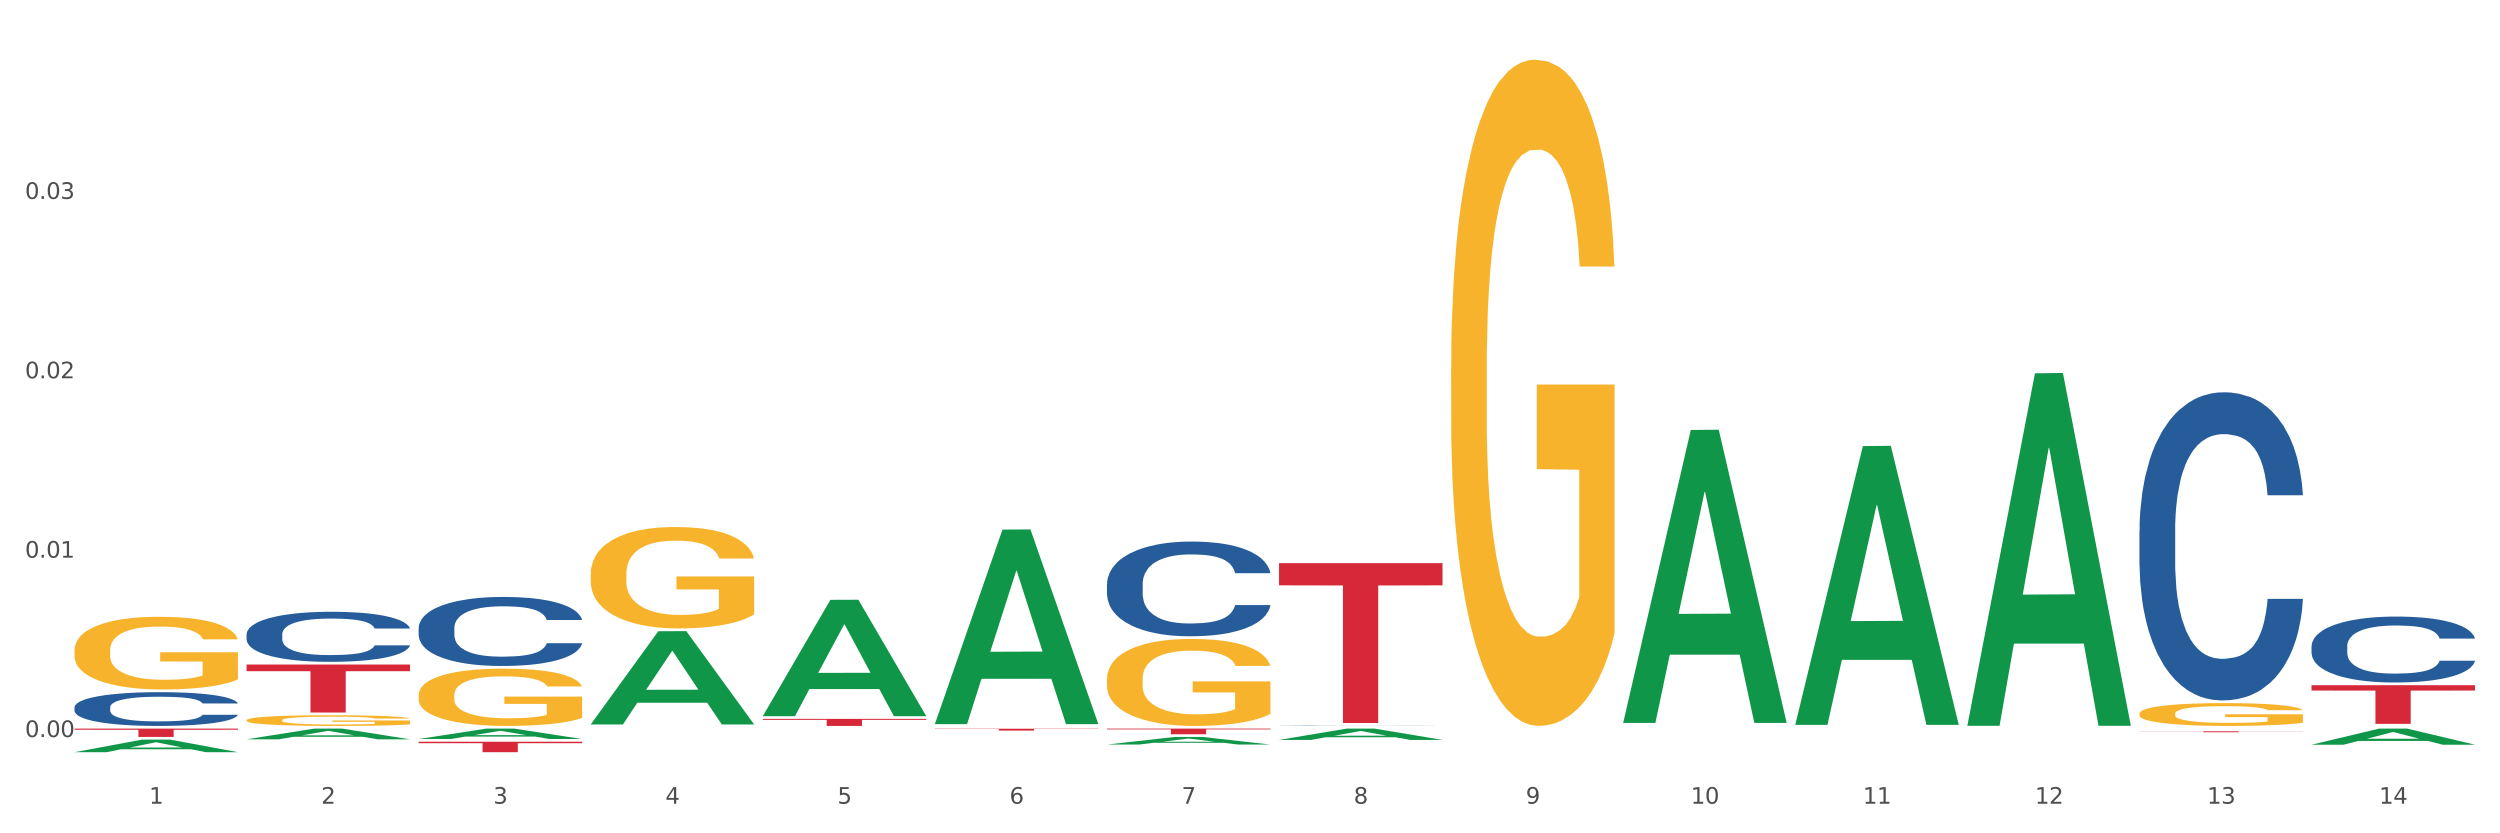 <?xml version="1.0" encoding="utf-8" standalone="no"?>
<!DOCTYPE svg PUBLIC "-//W3C//DTD SVG 1.1//EN"
  "http://www.w3.org/Graphics/SVG/1.1/DTD/svg11.dtd">
<svg xmlns:xlink="http://www.w3.org/1999/xlink" width="1080pt" height="360pt" viewBox="0 0 1080 360" xmlns="http://www.w3.org/2000/svg" version="1.1">
 <rect x="0" y="0" width="1080" height="360" fill="#333333" stroke="none"/>
 <defs>
  <style type="text/css">*{stroke-linejoin: round; stroke-linecap: butt}</style>
 </defs>
 <g id="figure_1">
  <g id="patch_1">
   <path d="M 0 360 
L 1080 360 
L 1080 0 
L 0 0 
z
" style="fill: #ffffff; stroke: #ffffff; stroke-linejoin: miter"/>
  </g>
  <g id="axes_1">
   <g id="matplotlib.axis_1">
    <g id="xtick_1">
     <g id="text_1">
      <!-- 1 -->
      <g style="fill: #4d4d4d" transform="translate(64.432 347.204) scale(0.096 -0.096)">
       <defs>
        <path id="DejaVuSans-31" d="M 794 531 
L 1825 531 
L 1825 4091 
L 703 3866 
L 703 4441 
L 1819 4666 
L 2450 4666 
L 2450 531 
L 3481 531 
L 3481 0 
L 794 0 
L 794 531 
z
" transform="scale(0.016)"/>
       </defs>
       <use xlink:href="#DejaVuSans-31"/>
      </g>
     </g>
    </g>
    <g id="xtick_2">
     <g id="text_2">
      <!-- 2 -->
      <g style="fill: #4d4d4d" transform="translate(138.771 347.204) scale(0.096 -0.096)">
       <defs>
        <path id="DejaVuSans-32" d="M 1228 531 
L 3431 531 
L 3431 0 
L 469 0 
L 469 531 
Q 828 903 1448 1529 
Q 2069 2156 2228 2338 
Q 2531 2678 2651 2914 
Q 2772 3150 2772 3378 
Q 2772 3750 2511 3984 
Q 2250 4219 1831 4219 
Q 1534 4219 1204 4116 
Q 875 4013 500 3803 
L 500 4441 
Q 881 4594 1212 4672 
Q 1544 4750 1819 4750 
Q 2544 4750 2975 4387 
Q 3406 4025 3406 3419 
Q 3406 3131 3298 2873 
Q 3191 2616 2906 2266 
Q 2828 2175 2409 1742 
Q 1991 1309 1228 531 
z
" transform="scale(0.016)"/>
       </defs>
       <use xlink:href="#DejaVuSans-32"/>
      </g>
     </g>
    </g>
    <g id="xtick_3">
     <g id="text_3">
      <!-- 3 -->
      <g style="fill: #4d4d4d" transform="translate(213.109 347.204) scale(0.096 -0.096)">
       <defs>
        <path id="DejaVuSans-33" d="M 2597 2516 
Q 3050 2419 3304 2112 
Q 3559 1806 3559 1356 
Q 3559 666 3084 287 
Q 2609 -91 1734 -91 
Q 1441 -91 1130 -33 
Q 819 25 488 141 
L 488 750 
Q 750 597 1062 519 
Q 1375 441 1716 441 
Q 2309 441 2620 675 
Q 2931 909 2931 1356 
Q 2931 1769 2642 2001 
Q 2353 2234 1838 2234 
L 1294 2234 
L 1294 2753 
L 1863 2753 
Q 2328 2753 2575 2939 
Q 2822 3125 2822 3475 
Q 2822 3834 2567 4026 
Q 2313 4219 1838 4219 
Q 1578 4219 1281 4162 
Q 984 4106 628 3988 
L 628 4550 
Q 988 4650 1302 4700 
Q 1616 4750 1894 4750 
Q 2613 4750 3031 4423 
Q 3450 4097 3450 3541 
Q 3450 3153 3228 2886 
Q 3006 2619 2597 2516 
z
" transform="scale(0.016)"/>
       </defs>
       <use xlink:href="#DejaVuSans-33"/>
      </g>
     </g>
    </g>
    <g id="xtick_4">
     <g id="text_4">
      <!-- 4 -->
      <g style="fill: #4d4d4d" transform="translate(287.448 347.204) scale(0.096 -0.096)">
       <defs>
        <path id="DejaVuSans-34" d="M 2419 4116 
L 825 1625 
L 2419 1625 
L 2419 4116 
z
M 2253 4666 
L 3047 4666 
L 3047 1625 
L 3713 1625 
L 3713 1100 
L 3047 1100 
L 3047 0 
L 2419 0 
L 2419 1100 
L 313 1100 
L 313 1709 
L 2253 4666 
z
" transform="scale(0.016)"/>
       </defs>
       <use xlink:href="#DejaVuSans-34"/>
      </g>
     </g>
    </g>
    <g id="xtick_5">
     <g id="text_5">
      <!-- 5 -->
      <g style="fill: #4d4d4d" transform="translate(361.787 347.204) scale(0.096 -0.096)">
       <defs>
        <path id="DejaVuSans-35" d="M 691 4666 
L 3169 4666 
L 3169 4134 
L 1269 4134 
L 1269 2991 
Q 1406 3038 1543 3061 
Q 1681 3084 1819 3084 
Q 2600 3084 3056 2656 
Q 3513 2228 3513 1497 
Q 3513 744 3044 326 
Q 2575 -91 1722 -91 
Q 1428 -91 1123 -41 
Q 819 9 494 109 
L 494 744 
Q 775 591 1075 516 
Q 1375 441 1709 441 
Q 2250 441 2565 725 
Q 2881 1009 2881 1497 
Q 2881 1984 2565 2268 
Q 2250 2553 1709 2553 
Q 1456 2553 1204 2497 
Q 953 2441 691 2322 
L 691 4666 
z
" transform="scale(0.016)"/>
       </defs>
       <use xlink:href="#DejaVuSans-35"/>
      </g>
     </g>
    </g>
    <g id="xtick_6">
     <g id="text_6">
      <!-- 6 -->
      <g style="fill: #4d4d4d" transform="translate(436.125 347.204) scale(0.096 -0.096)">
       <defs>
        <path id="DejaVuSans-36" d="M 2113 2584 
Q 1688 2584 1439 2293 
Q 1191 2003 1191 1497 
Q 1191 994 1439 701 
Q 1688 409 2113 409 
Q 2538 409 2786 701 
Q 3034 994 3034 1497 
Q 3034 2003 2786 2293 
Q 2538 2584 2113 2584 
z
M 3366 4563 
L 3366 3988 
Q 3128 4100 2886 4159 
Q 2644 4219 2406 4219 
Q 1781 4219 1451 3797 
Q 1122 3375 1075 2522 
Q 1259 2794 1537 2939 
Q 1816 3084 2150 3084 
Q 2853 3084 3261 2657 
Q 3669 2231 3669 1497 
Q 3669 778 3244 343 
Q 2819 -91 2113 -91 
Q 1303 -91 875 529 
Q 447 1150 447 2328 
Q 447 3434 972 4092 
Q 1497 4750 2381 4750 
Q 2619 4750 2861 4703 
Q 3103 4656 3366 4563 
z
" transform="scale(0.016)"/>
       </defs>
       <use xlink:href="#DejaVuSans-36"/>
      </g>
     </g>
    </g>
    <g id="xtick_7">
     <g id="text_7">
      <!-- 7 -->
      <g style="fill: #4d4d4d" transform="translate(510.464 347.204) scale(0.096 -0.096)">
       <defs>
        <path id="DejaVuSans-37" d="M 525 4666 
L 3525 4666 
L 3525 4397 
L 1831 0 
L 1172 0 
L 2766 4134 
L 525 4134 
L 525 4666 
z
" transform="scale(0.016)"/>
       </defs>
       <use xlink:href="#DejaVuSans-37"/>
      </g>
     </g>
    </g>
    <g id="xtick_8">
     <g id="text_8">
      <!-- 8 -->
      <g style="fill: #4d4d4d" transform="translate(584.803 347.204) scale(0.096 -0.096)">
       <defs>
        <path id="DejaVuSans-38" d="M 2034 2216 
Q 1584 2216 1326 1975 
Q 1069 1734 1069 1313 
Q 1069 891 1326 650 
Q 1584 409 2034 409 
Q 2484 409 2743 651 
Q 3003 894 3003 1313 
Q 3003 1734 2745 1975 
Q 2488 2216 2034 2216 
z
M 1403 2484 
Q 997 2584 770 2862 
Q 544 3141 544 3541 
Q 544 4100 942 4425 
Q 1341 4750 2034 4750 
Q 2731 4750 3128 4425 
Q 3525 4100 3525 3541 
Q 3525 3141 3298 2862 
Q 3072 2584 2669 2484 
Q 3125 2378 3379 2068 
Q 3634 1759 3634 1313 
Q 3634 634 3220 271 
Q 2806 -91 2034 -91 
Q 1263 -91 848 271 
Q 434 634 434 1313 
Q 434 1759 690 2068 
Q 947 2378 1403 2484 
z
M 1172 3481 
Q 1172 3119 1398 2916 
Q 1625 2713 2034 2713 
Q 2441 2713 2670 2916 
Q 2900 3119 2900 3481 
Q 2900 3844 2670 4047 
Q 2441 4250 2034 4250 
Q 1625 4250 1398 4047 
Q 1172 3844 1172 3481 
z
" transform="scale(0.016)"/>
       </defs>
       <use xlink:href="#DejaVuSans-38"/>
      </g>
     </g>
    </g>
    <g id="xtick_9">
     <g id="text_9">
      <!-- 9 -->
      <g style="fill: #4d4d4d" transform="translate(659.142 347.204) scale(0.096 -0.096)">
       <defs>
        <path id="DejaVuSans-39" d="M 703 97 
L 703 672 
Q 941 559 1184 500 
Q 1428 441 1663 441 
Q 2288 441 2617 861 
Q 2947 1281 2994 2138 
Q 2813 1869 2534 1725 
Q 2256 1581 1919 1581 
Q 1219 1581 811 2004 
Q 403 2428 403 3163 
Q 403 3881 828 4315 
Q 1253 4750 1959 4750 
Q 2769 4750 3195 4129 
Q 3622 3509 3622 2328 
Q 3622 1225 3098 567 
Q 2575 -91 1691 -91 
Q 1453 -91 1209 -44 
Q 966 3 703 97 
z
M 1959 2075 
Q 2384 2075 2632 2365 
Q 2881 2656 2881 3163 
Q 2881 3666 2632 3958 
Q 2384 4250 1959 4250 
Q 1534 4250 1286 3958 
Q 1038 3666 1038 3163 
Q 1038 2656 1286 2365 
Q 1534 2075 1959 2075 
z
" transform="scale(0.016)"/>
       </defs>
       <use xlink:href="#DejaVuSans-39"/>
      </g>
     </g>
    </g>
    <g id="xtick_10">
     <g id="text_10">
      <!-- 10 -->
      <g style="fill: #4d4d4d" transform="translate(730.426 347.204) scale(0.096 -0.096)">
       <defs>
        <path id="DejaVuSans-30" d="M 2034 4250 
Q 1547 4250 1301 3770 
Q 1056 3291 1056 2328 
Q 1056 1369 1301 889 
Q 1547 409 2034 409 
Q 2525 409 2770 889 
Q 3016 1369 3016 2328 
Q 3016 3291 2770 3770 
Q 2525 4250 2034 4250 
z
M 2034 4750 
Q 2819 4750 3233 4129 
Q 3647 3509 3647 2328 
Q 3647 1150 3233 529 
Q 2819 -91 2034 -91 
Q 1250 -91 836 529 
Q 422 1150 422 2328 
Q 422 3509 836 4129 
Q 1250 4750 2034 4750 
z
" transform="scale(0.016)"/>
       </defs>
       <use xlink:href="#DejaVuSans-31"/>
       <use xlink:href="#DejaVuSans-30" transform="translate(63.623 0)"/>
      </g>
     </g>
    </g>
    <g id="xtick_11">
     <g id="text_11">
      <!-- 11 -->
      <g style="fill: #4d4d4d" transform="translate(804.765 347.204) scale(0.096 -0.096)">
       <use xlink:href="#DejaVuSans-31"/>
       <use xlink:href="#DejaVuSans-31" transform="translate(63.623 0)"/>
      </g>
     </g>
    </g>
    <g id="xtick_12">
     <g id="text_12">
      <!-- 12 -->
      <g style="fill: #4d4d4d" transform="translate(879.104 347.204) scale(0.096 -0.096)">
       <use xlink:href="#DejaVuSans-31"/>
       <use xlink:href="#DejaVuSans-32" transform="translate(63.623 0)"/>
      </g>
     </g>
    </g>
    <g id="xtick_13">
     <g id="text_13">
      <!-- 13 -->
      <g style="fill: #4d4d4d" transform="translate(953.442 347.204) scale(0.096 -0.096)">
       <use xlink:href="#DejaVuSans-31"/>
       <use xlink:href="#DejaVuSans-33" transform="translate(63.623 0)"/>
      </g>
     </g>
    </g>
    <g id="xtick_14">
     <g id="text_14">
      <!-- 14 -->
      <g style="fill: #4d4d4d" transform="translate(1027.781 347.204) scale(0.096 -0.096)">
       <use xlink:href="#DejaVuSans-31"/>
       <use xlink:href="#DejaVuSans-34" transform="translate(63.623 0)"/>
      </g>
     </g>
    </g>
    <g id="xtick_15"/>
    <g id="xtick_16"/>
    <g id="xtick_17"/>
    <g id="xtick_18"/>
    <g id="xtick_19"/>
    <g id="xtick_20"/>
    <g id="xtick_21"/>
    <g id="xtick_22"/>
    <g id="xtick_23"/>
    <g id="xtick_24"/>
    <g id="xtick_25"/>
    <g id="xtick_26"/>
    <g id="xtick_27"/>
   </g>
   <g id="matplotlib.axis_2">
    <g id="ytick_1">
     <g id="text_15">
      <!-- 0.00 -->
      <g style="fill: #4d4d4d" transform="translate(10.8 318.406) scale(0.096 -0.096)">
       <defs>
        <path id="DejaVuSans-2e" d="M 684 794 
L 1344 794 
L 1344 0 
L 684 0 
L 684 794 
z
" transform="scale(0.016)"/>
       </defs>
       <use xlink:href="#DejaVuSans-30"/>
       <use xlink:href="#DejaVuSans-2e" transform="translate(63.623 0)"/>
       <use xlink:href="#DejaVuSans-30" transform="translate(95.41 0)"/>
       <use xlink:href="#DejaVuSans-30" transform="translate(159.033 0)"/>
      </g>
     </g>
    </g>
    <g id="ytick_2">
     <g id="text_16">
      <!-- 0.01 -->
      <g style="fill: #4d4d4d" transform="translate(10.8 240.914) scale(0.096 -0.096)">
       <use xlink:href="#DejaVuSans-30"/>
       <use xlink:href="#DejaVuSans-2e" transform="translate(63.623 0)"/>
       <use xlink:href="#DejaVuSans-30" transform="translate(95.41 0)"/>
       <use xlink:href="#DejaVuSans-31" transform="translate(159.033 0)"/>
      </g>
     </g>
    </g>
    <g id="ytick_3">
     <g id="text_17">
      <!-- 0.02 -->
      <g style="fill: #4d4d4d" transform="translate(10.8 163.423) scale(0.096 -0.096)">
       <use xlink:href="#DejaVuSans-30"/>
       <use xlink:href="#DejaVuSans-2e" transform="translate(63.623 0)"/>
       <use xlink:href="#DejaVuSans-30" transform="translate(95.41 0)"/>
       <use xlink:href="#DejaVuSans-32" transform="translate(159.033 0)"/>
      </g>
     </g>
    </g>
    <g id="ytick_4">
     <g id="text_18">
      <!-- 0.03 -->
      <g style="fill: #4d4d4d" transform="translate(10.8 85.932) scale(0.096 -0.096)">
       <use xlink:href="#DejaVuSans-30"/>
       <use xlink:href="#DejaVuSans-2e" transform="translate(63.623 0)"/>
       <use xlink:href="#DejaVuSans-30" transform="translate(95.41 0)"/>
       <use xlink:href="#DejaVuSans-33" transform="translate(159.033 0)"/>
      </g>
     </g>
    </g>
    <g id="ytick_5"/>
    <g id="ytick_6"/>
    <g id="ytick_7"/>
    <g id="ytick_8"/>
   </g>
   <g id="PolyCollection_1">
    <path d="M 32.175 324.934 
L 32.248 324.929 
L 61.37 319.514 
L 73.456 319.509 
L 102.797 324.944 
L 88.818 324.944 
L 82.484 323.678 
L 52.415 323.678 
L 52.197 323.699 
L 46.081 324.944 
L 32.175 324.944 
L 32.175 324.934 
L 56.201 322.923 
L 78.698 322.918 
L 67.559 320.667 
L 67.413 320.657 
L 67.267 320.672 
L 56.128 322.918 
L 56.201 322.923 
L 32.175 324.934 
z
" clip-path="url(#p60070370fe)" style="fill: #109648"/>
    <path d="M 552.546 243.268 
L 623.168 243.268 
L 623.168 252.865 
L 595.388 252.929 
L 595.388 312.324 
L 580.159 312.324 
L 580.159 252.929 
L 552.546 252.865 
L 552.546 243.333 
L 552.546 243.268 
z
" clip-path="url(#p60070370fe)" style="fill: #d62839"/>
    <path d="M 180.852 300.292 
L 180.936 300.27 
L 180.936 299.456 
L 181.103 298.756 
L 181.936 297.061 
L 183.187 295.66 
L 184.104 294.914 
L 185.021 294.304 
L 186.105 293.694 
L 187.439 293.061 
L 189.857 292.134 
L 191.358 291.66 
L 193.192 291.163 
L 196.528 290.44 
L 198.946 290.033 
L 201.447 289.694 
L 205.533 289.287 
L 208.201 289.106 
L 211.036 288.971 
L 214.454 288.88 
L 217.039 288.858 
L 222.709 288.926 
L 227.545 289.129 
L 229.879 289.287 
L 232.881 289.558 
L 234.465 289.739 
L 237.05 290.101 
L 239.718 290.575 
L 241.552 290.982 
L 244.304 291.75 
L 246.388 292.519 
L 248.306 293.468 
L 249.306 294.123 
L 250.057 294.733 
L 250.724 295.434 
L 251.391 296.541 
L 236.383 296.541 
L 235.799 295.75 
L 234.882 295.004 
L 233.548 294.281 
L 232.38 293.829 
L 230.379 293.264 
L 228.545 292.903 
L 226.627 292.632 
L 224.293 292.406 
L 222.458 292.293 
L 219.874 292.202 
L 214.788 292.225 
L 211.369 292.406 
L 209.034 292.632 
L 207.534 292.835 
L 206.2 293.061 
L 204.699 293.377 
L 202.948 293.852 
L 201.697 294.281 
L 200.446 294.824 
L 199.446 295.366 
L 198.529 295.999 
L 197.778 296.677 
L 197.195 297.377 
L 196.694 298.236 
L 196.277 299.659 
L 196.277 302.755 
L 196.444 303.456 
L 196.861 304.382 
L 197.361 305.083 
L 198.195 305.919 
L 198.946 306.484 
L 200.363 307.298 
L 201.947 307.975 
L 203.198 308.405 
L 204.449 308.766 
L 206.616 309.264 
L 209.034 309.67 
L 211.119 309.919 
L 213.954 310.145 
L 215.871 310.235 
L 217.539 310.28 
L 221.625 310.28 
L 224.543 310.213 
L 227.795 310.054 
L 230.296 309.851 
L 232.38 309.603 
L 234.715 309.196 
L 236.216 308.812 
L 236.216 304.089 
L 217.873 304.066 
L 217.873 300.925 
L 251.474 300.925 
L 251.474 310.145 
L 250.057 310.619 
L 248.473 311.049 
L 246.805 311.433 
L 244.304 311.907 
L 241.302 312.359 
L 238.634 312.676 
L 235.799 312.947 
L 232.464 313.196 
L 228.128 313.422 
L 225.46 313.512 
L 222.125 313.58 
L 218.206 313.602 
L 214.788 313.557 
L 211.452 313.444 
L 207.951 313.241 
L 204.532 312.947 
L 201.947 312.653 
L 199.362 312.292 
L 196.611 311.817 
L 194.443 311.365 
L 192.776 310.958 
L 190.941 310.439 
L 188.94 309.761 
L 187.439 309.151 
L 186.105 308.518 
L 184.688 307.704 
L 183.687 307.004 
L 182.687 306.122 
L 182.103 305.467 
L 181.436 304.45 
L 180.936 303.027 
L 180.852 300.292 
z
" clip-path="url(#p60070370fe)" style="fill: #f7b32b"/>
    <path d="M 255.191 247.921 
L 255.275 247.881 
L 255.275 246.441 
L 255.441 245.2 
L 256.275 242.199 
L 257.526 239.718 
L 258.443 238.397 
L 259.36 237.317 
L 260.444 236.236 
L 261.778 235.116 
L 264.196 233.475 
L 265.697 232.635 
L 267.531 231.754 
L 270.866 230.474 
L 273.284 229.753 
L 275.786 229.153 
L 279.871 228.433 
L 282.539 228.113 
L 285.374 227.873 
L 288.793 227.713 
L 291.377 227.673 
L 297.047 227.793 
L 301.883 228.153 
L 304.218 228.433 
L 307.219 228.913 
L 308.804 229.233 
L 311.388 229.874 
L 314.057 230.714 
L 315.891 231.434 
L 318.642 232.795 
L 320.727 234.155 
L 322.645 235.836 
L 323.645 236.997 
L 324.395 238.077 
L 325.062 239.318 
L 325.73 241.278 
L 310.721 241.278 
L 310.138 239.878 
L 309.221 238.557 
L 307.886 237.277 
L 306.719 236.476 
L 304.718 235.476 
L 302.884 234.836 
L 300.966 234.355 
L 298.631 233.955 
L 296.797 233.755 
L 294.212 233.595 
L 289.126 233.635 
L 285.708 233.955 
L 283.373 234.355 
L 281.872 234.716 
L 280.538 235.116 
L 279.037 235.676 
L 277.286 236.516 
L 276.036 237.277 
L 274.785 238.237 
L 273.785 239.198 
L 272.867 240.318 
L 272.117 241.519 
L 271.533 242.759 
L 271.033 244.28 
L 270.616 246.801 
L 270.616 252.283 
L 270.783 253.524 
L 271.2 255.164 
L 271.7 256.405 
L 272.534 257.886 
L 273.284 258.886 
L 274.702 260.327 
L 276.286 261.527 
L 277.537 262.287 
L 278.787 262.928 
L 280.955 263.808 
L 283.373 264.528 
L 285.458 264.969 
L 288.292 265.369 
L 290.21 265.529 
L 291.878 265.609 
L 295.963 265.609 
L 298.882 265.489 
L 302.133 265.209 
L 304.635 264.849 
L 306.719 264.408 
L 309.054 263.688 
L 310.555 263.008 
L 310.555 254.644 
L 292.211 254.604 
L 292.211 249.042 
L 325.813 249.042 
L 325.813 265.369 
L 324.395 266.209 
L 322.811 266.97 
L 321.144 267.65 
L 318.642 268.49 
L 315.641 269.291 
L 312.973 269.851 
L 310.138 270.331 
L 306.803 270.771 
L 302.467 271.171 
L 299.799 271.331 
L 296.464 271.451 
L 292.545 271.491 
L 289.126 271.411 
L 285.791 271.211 
L 282.289 270.851 
L 278.871 270.331 
L 276.286 269.811 
L 273.701 269.17 
L 270.95 268.33 
L 268.782 267.53 
L 267.114 266.809 
L 265.28 265.889 
L 263.279 264.689 
L 261.778 263.608 
L 260.444 262.488 
L 259.027 261.047 
L 258.026 259.806 
L 257.025 258.246 
L 256.442 257.085 
L 255.775 255.284 
L 255.275 252.763 
L 255.191 247.921 
z
" clip-path="url(#p60070370fe)" style="fill: #f7b32b"/>
    <path d="M 478.207 293.391 
L 478.291 293.357 
L 478.291 292.122 
L 478.457 291.058 
L 479.291 288.484 
L 480.542 286.357 
L 481.459 285.225 
L 482.376 284.298 
L 483.46 283.372 
L 484.794 282.411 
L 487.212 281.004 
L 488.713 280.283 
L 490.547 279.529 
L 493.882 278.43 
L 496.3 277.813 
L 498.802 277.298 
L 502.887 276.68 
L 505.555 276.406 
L 508.39 276.2 
L 511.809 276.063 
L 514.394 276.028 
L 520.063 276.131 
L 524.899 276.44 
L 527.234 276.68 
L 530.236 277.092 
L 531.82 277.367 
L 534.405 277.916 
L 537.073 278.636 
L 538.907 279.254 
L 541.658 280.421 
L 543.743 281.587 
L 545.661 283.029 
L 546.661 284.024 
L 547.412 284.95 
L 548.079 286.014 
L 548.746 287.695 
L 533.737 287.695 
L 533.154 286.494 
L 532.237 285.362 
L 530.903 284.264 
L 529.735 283.578 
L 527.734 282.72 
L 525.9 282.171 
L 523.982 281.759 
L 521.648 281.416 
L 519.813 281.244 
L 517.228 281.107 
L 512.142 281.141 
L 508.724 281.416 
L 506.389 281.759 
L 504.888 282.068 
L 503.554 282.411 
L 502.054 282.891 
L 500.303 283.612 
L 499.052 284.264 
L 497.801 285.087 
L 496.801 285.911 
L 495.884 286.872 
L 495.133 287.901 
L 494.549 288.965 
L 494.049 290.269 
L 493.632 292.431 
L 493.632 297.132 
L 493.799 298.195 
L 494.216 299.602 
L 494.716 300.666 
L 495.55 301.936 
L 496.3 302.793 
L 497.718 304.029 
L 499.302 305.058 
L 500.553 305.71 
L 501.803 306.259 
L 503.971 307.014 
L 506.389 307.632 
L 508.474 308.009 
L 511.309 308.352 
L 513.226 308.49 
L 514.894 308.558 
L 518.979 308.558 
L 521.898 308.455 
L 525.149 308.215 
L 527.651 307.906 
L 529.735 307.529 
L 532.07 306.911 
L 533.571 306.328 
L 533.571 299.156 
L 515.227 299.122 
L 515.227 294.352 
L 548.829 294.352 
L 548.829 308.352 
L 547.412 309.073 
L 545.827 309.725 
L 544.16 310.308 
L 541.658 311.029 
L 538.657 311.715 
L 535.989 312.195 
L 533.154 312.607 
L 529.819 312.985 
L 525.483 313.328 
L 522.815 313.465 
L 519.48 313.568 
L 515.561 313.602 
L 512.142 313.534 
L 508.807 313.362 
L 505.305 313.053 
L 501.887 312.607 
L 499.302 312.161 
L 496.717 311.612 
L 493.966 310.892 
L 491.798 310.205 
L 490.13 309.588 
L 488.296 308.798 
L 486.295 307.769 
L 484.794 306.842 
L 483.46 305.882 
L 482.043 304.646 
L 481.042 303.583 
L 480.042 302.244 
L 479.458 301.249 
L 478.791 299.705 
L 478.291 297.543 
L 478.207 293.391 
z
" clip-path="url(#p60070370fe)" style="fill: #f7b32b"/>
    <path d="M 626.885 158.766 
L 626.968 158.503 
L 626.968 149.04 
L 627.135 140.892 
L 627.969 121.177 
L 629.219 104.88 
L 630.136 96.206 
L 631.054 89.108 
L 632.138 82.011 
L 633.472 74.651 
L 635.89 63.874 
L 637.39 58.354 
L 639.225 52.571 
L 642.56 44.16 
L 644.978 39.428 
L 647.479 35.485 
L 651.565 30.754 
L 654.233 28.651 
L 657.068 27.074 
L 660.486 26.022 
L 663.071 25.759 
L 668.741 26.548 
L 673.577 28.914 
L 675.911 30.754 
L 678.913 33.908 
L 680.497 36.011 
L 683.082 40.217 
L 685.75 45.737 
L 687.584 50.468 
L 690.336 59.405 
L 692.42 68.343 
L 694.338 79.383 
L 695.339 87.006 
L 696.089 94.103 
L 696.756 102.251 
L 697.423 115.131 
L 682.415 115.131 
L 681.831 105.931 
L 680.914 97.257 
L 679.58 88.846 
L 678.413 83.588 
L 676.412 77.017 
L 674.577 72.811 
L 672.66 69.657 
L 670.325 67.028 
L 668.491 65.714 
L 665.906 64.663 
L 660.82 64.925 
L 657.401 67.028 
L 655.067 69.657 
L 653.566 72.023 
L 652.232 74.651 
L 650.731 78.331 
L 648.98 83.851 
L 647.729 88.846 
L 646.479 95.154 
L 645.478 101.463 
L 644.561 108.823 
L 643.811 116.709 
L 643.227 124.857 
L 642.727 134.846 
L 642.31 151.406 
L 642.31 187.418 
L 642.476 195.566 
L 642.893 206.343 
L 643.394 214.492 
L 644.227 224.218 
L 644.978 230.789 
L 646.395 240.252 
L 647.979 248.138 
L 649.23 253.132 
L 650.481 257.338 
L 652.649 263.121 
L 655.067 267.852 
L 657.151 270.744 
L 659.986 273.372 
L 661.904 274.424 
L 663.571 274.95 
L 667.657 274.95 
L 670.575 274.161 
L 673.827 272.321 
L 676.328 269.955 
L 678.413 267.064 
L 680.747 262.332 
L 682.248 257.864 
L 682.248 202.926 
L 663.905 202.663 
L 663.905 166.126 
L 697.506 166.126 
L 697.506 273.372 
L 696.089 278.893 
L 694.505 283.887 
L 692.837 288.355 
L 690.336 293.875 
L 687.334 299.133 
L 684.666 302.813 
L 681.831 305.967 
L 678.496 308.858 
L 674.16 311.487 
L 671.492 312.538 
L 668.157 313.327 
L 664.238 313.59 
L 660.82 313.064 
L 657.485 311.75 
L 653.983 309.384 
L 650.564 305.967 
L 647.979 302.55 
L 645.395 298.344 
L 642.643 292.824 
L 640.475 287.567 
L 638.808 282.835 
L 636.974 276.79 
L 634.972 268.904 
L 633.472 261.807 
L 632.138 254.447 
L 630.72 244.984 
L 629.72 236.835 
L 628.719 226.584 
L 628.135 218.961 
L 627.468 207.132 
L 626.968 190.572 
L 626.885 158.766 
z
" clip-path="url(#p60070370fe)" style="fill: #f7b32b"/>
    <path d="M 924.24 308.302 
L 924.323 308.293 
L 924.323 307.969 
L 924.49 307.691 
L 925.323 307.016 
L 926.574 306.458 
L 927.491 306.161 
L 928.408 305.918 
L 929.492 305.675 
L 930.826 305.423 
L 933.244 305.054 
L 934.745 304.865 
L 936.58 304.667 
L 939.915 304.379 
L 942.333 304.217 
L 944.834 304.082 
L 948.92 303.92 
L 951.588 303.848 
L 954.423 303.794 
L 957.841 303.758 
L 960.426 303.749 
L 966.096 303.776 
L 970.932 303.857 
L 973.266 303.92 
L 976.268 304.028 
L 977.852 304.1 
L 980.437 304.244 
L 983.105 304.433 
L 984.939 304.595 
L 987.691 304.901 
L 989.775 305.207 
L 991.693 305.585 
L 992.693 305.846 
L 993.444 306.089 
L 994.111 306.368 
L 994.778 306.809 
L 979.77 306.809 
L 979.186 306.494 
L 978.269 306.197 
L 976.935 305.909 
L 975.768 305.729 
L 973.766 305.504 
L 971.932 305.36 
L 970.014 305.252 
L 967.68 305.162 
L 965.845 305.117 
L 963.261 305.081 
L 958.175 305.09 
L 954.756 305.162 
L 952.422 305.252 
L 950.921 305.333 
L 949.587 305.423 
L 948.086 305.549 
L 946.335 305.738 
L 945.084 305.909 
L 943.834 306.125 
L 942.833 306.341 
L 941.916 306.593 
L 941.165 306.863 
L 940.582 307.142 
L 940.081 307.484 
L 939.665 308.05 
L 939.665 309.283 
L 939.831 309.562 
L 940.248 309.931 
L 940.749 310.21 
L 941.582 310.543 
L 942.333 310.768 
L 943.75 311.092 
L 945.334 311.362 
L 946.585 311.533 
L 947.836 311.677 
L 950.004 311.875 
L 952.422 312.037 
L 954.506 312.136 
L 957.341 312.226 
L 959.259 312.262 
L 960.926 312.28 
L 965.012 312.28 
L 967.93 312.253 
L 971.182 312.19 
L 973.683 312.109 
L 975.768 312.01 
L 978.102 311.848 
L 979.603 311.695 
L 979.603 309.814 
L 961.26 309.805 
L 961.26 308.554 
L 994.861 308.554 
L 994.861 312.226 
L 993.444 312.415 
L 991.86 312.586 
L 990.192 312.738 
L 987.691 312.927 
L 984.689 313.107 
L 982.021 313.233 
L 979.186 313.341 
L 975.851 313.44 
L 971.515 313.53 
L 968.847 313.566 
L 965.512 313.593 
L 961.593 313.602 
L 958.175 313.584 
L 954.84 313.539 
L 951.338 313.458 
L 947.919 313.341 
L 945.334 313.224 
L 942.75 313.08 
L 939.998 312.891 
L 937.83 312.711 
L 936.163 312.55 
L 934.328 312.343 
L 932.327 312.073 
L 930.826 311.83 
L 929.492 311.578 
L 928.075 311.254 
L 927.074 310.975 
L 926.074 310.624 
L 925.49 310.363 
L 924.823 309.958 
L 924.323 309.391 
L 924.24 308.302 
z
" clip-path="url(#p60070370fe)" style="fill: #f7b32b"/>
    <path d="M 478.207 314.758 
L 548.829 314.758 
L 548.829 315.099 
L 521.049 315.101 
L 521.049 317.208 
L 505.82 317.208 
L 505.82 315.101 
L 478.207 315.099 
L 478.207 314.761 
L 478.207 314.758 
z
" clip-path="url(#p60070370fe)" style="fill: #d62839"/>
    <path d="M 403.869 314.813 
L 474.49 314.813 
L 474.49 314.927 
L 446.71 314.928 
L 446.71 315.631 
L 431.481 315.631 
L 431.481 314.928 
L 403.869 314.927 
L 403.869 314.814 
L 403.869 314.813 
z
" clip-path="url(#p60070370fe)" style="fill: #d62839"/>
    <path d="M 329.53 310.548 
L 400.152 310.548 
L 400.152 310.972 
L 372.371 310.975 
L 372.371 313.602 
L 357.143 313.602 
L 357.143 310.975 
L 329.53 310.972 
L 329.53 310.551 
L 329.53 310.548 
z
" clip-path="url(#p60070370fe)" style="fill: #d62839"/>
    <path d="M 924.24 315.913 
L 994.861 315.913 
L 994.861 315.971 
L 967.081 315.971 
L 967.081 316.328 
L 951.852 316.328 
L 951.852 315.971 
L 924.24 315.971 
L 924.24 315.913 
L 924.24 315.913 
z
" clip-path="url(#p60070370fe)" style="fill: #d62839"/>
    <path d="M 180.852 320.418 
L 251.474 320.418 
L 251.474 321.048 
L 223.694 321.052 
L 223.694 324.95 
L 208.465 324.95 
L 208.465 321.052 
L 180.852 321.048 
L 180.852 320.423 
L 180.852 320.418 
z
" clip-path="url(#p60070370fe)" style="fill: #d62839"/>
    <path d="M 32.175 314.758 
L 102.797 314.758 
L 102.797 315.258 
L 75.017 315.261 
L 75.017 318.353 
L 59.788 318.353 
L 59.788 315.261 
L 32.175 315.258 
L 32.175 314.762 
L 32.175 314.758 
z
" clip-path="url(#p60070370fe)" style="fill: #d62839"/>
    <path d="M 32.175 305.571 
L 32.258 305.557 
L 32.258 305.184 
L 32.509 304.678 
L 33.427 303.746 
L 34.596 303.04 
L 36.599 302.214 
L 37.684 301.868 
L 39.104 301.481 
L 42.025 300.855 
L 45.364 300.323 
L 47.702 300.03 
L 49.455 299.843 
L 53.378 299.51 
L 55.632 299.364 
L 57.969 299.244 
L 59.973 299.164 
L 63.312 299.071 
L 65.983 299.031 
L 69.072 299.017 
L 71.66 299.031 
L 75.082 299.084 
L 80.091 299.244 
L 82.011 299.337 
L 84.599 299.497 
L 87.27 299.71 
L 89.44 299.923 
L 91.945 300.229 
L 94.533 300.629 
L 97.037 301.135 
L 98.79 301.601 
L 100.209 302.094 
L 101.461 302.694 
L 102.379 303.346 
L 102.797 303.892 
L 87.52 303.892 
L 87.103 303.399 
L 86.268 302.867 
L 85.434 302.507 
L 84.515 302.214 
L 83.096 301.881 
L 81.844 301.668 
L 79.757 301.415 
L 77.837 301.255 
L 76.251 301.162 
L 74.331 301.082 
L 70.241 301.002 
L 67.319 301.002 
L 65.482 301.029 
L 63.229 301.095 
L 61.309 301.188 
L 59.055 301.348 
L 57.302 301.521 
L 55.549 301.748 
L 54.547 301.908 
L 53.044 302.201 
L 52.043 302.44 
L 50.707 302.853 
L 49.956 303.146 
L 48.62 303.906 
L 48.036 304.465 
L 47.785 304.851 
L 47.618 305.278 
L 47.618 307.355 
L 48.119 308.288 
L 48.537 308.687 
L 49.204 309.14 
L 50.457 309.726 
L 52.293 310.299 
L 54.213 310.712 
L 55.799 310.965 
L 57.302 311.152 
L 58.804 311.298 
L 60.641 311.431 
L 62.143 311.511 
L 64.397 311.591 
L 67.069 311.631 
L 69.155 311.631 
L 73.413 311.564 
L 75.333 311.498 
L 77.169 311.405 
L 79.173 311.258 
L 80.759 311.098 
L 81.677 310.978 
L 83.18 310.725 
L 84.348 310.459 
L 85.35 310.153 
L 86.018 309.886 
L 86.769 309.487 
L 87.353 309.034 
L 87.52 308.794 
L 102.797 308.794 
L 102.463 309.273 
L 101.879 309.74 
L 100.71 310.366 
L 99.792 310.725 
L 98.372 311.165 
L 96.87 311.538 
L 94.783 311.951 
L 92.863 312.257 
L 90.86 312.523 
L 88.689 312.763 
L 84.766 313.096 
L 83.347 313.189 
L 80.341 313.349 
L 78.004 313.442 
L 74.581 313.536 
L 71.075 313.589 
L 67.402 313.602 
L 64.147 313.576 
L 60.557 313.496 
L 58.303 313.416 
L 55.799 313.296 
L 52.877 313.109 
L 50.123 312.883 
L 47.535 312.617 
L 45.114 312.31 
L 42.86 311.964 
L 39.938 311.391 
L 37.768 310.832 
L 36.182 310.312 
L 35.097 309.873 
L 34.011 309.313 
L 33.427 308.927 
L 32.509 307.995 
L 32.175 307.129 
L 32.175 305.571 
z
" clip-path="url(#p60070370fe)" style="fill: #255c99"/>
    <path d="M 32.175 280.966 
L 32.258 280.938 
L 32.258 279.905 
L 32.425 279.016 
L 33.259 276.865 
L 34.51 275.086 
L 35.427 274.14 
L 36.344 273.365 
L 37.428 272.591 
L 38.762 271.788 
L 41.18 270.612 
L 42.681 270.009 
L 44.515 269.378 
L 47.85 268.46 
L 50.268 267.944 
L 52.77 267.514 
L 56.855 266.997 
L 59.523 266.768 
L 62.358 266.596 
L 65.777 266.481 
L 68.361 266.452 
L 74.031 266.538 
L 78.867 266.797 
L 81.202 266.997 
L 84.203 267.342 
L 85.788 267.571 
L 88.372 268.03 
L 91.04 268.632 
L 92.875 269.149 
L 95.626 270.124 
L 97.711 271.099 
L 99.628 272.304 
L 100.629 273.136 
L 101.379 273.91 
L 102.046 274.799 
L 102.713 276.205 
L 87.705 276.205 
L 87.122 275.201 
L 86.204 274.254 
L 84.87 273.337 
L 83.703 272.763 
L 81.702 272.046 
L 79.868 271.587 
L 77.95 271.243 
L 75.615 270.956 
L 73.781 270.812 
L 71.196 270.698 
L 66.11 270.726 
L 62.692 270.956 
L 60.357 271.243 
L 58.856 271.501 
L 57.522 271.788 
L 56.021 272.189 
L 54.27 272.792 
L 53.02 273.337 
L 51.769 274.025 
L 50.768 274.713 
L 49.851 275.516 
L 49.101 276.377 
L 48.517 277.266 
L 48.017 278.356 
L 47.6 280.163 
L 47.6 284.093 
L 47.767 284.982 
L 48.184 286.158 
L 48.684 287.047 
L 49.518 288.109 
L 50.268 288.826 
L 51.686 289.858 
L 53.27 290.719 
L 54.52 291.264 
L 55.771 291.723 
L 57.939 292.354 
L 60.357 292.87 
L 62.441 293.186 
L 65.276 293.473 
L 67.194 293.587 
L 68.862 293.645 
L 72.947 293.645 
L 75.865 293.559 
L 79.117 293.358 
L 81.619 293.1 
L 83.703 292.784 
L 86.038 292.268 
L 87.538 291.78 
L 87.538 285.785 
L 69.195 285.757 
L 69.195 281.77 
L 102.797 281.77 
L 102.797 293.473 
L 101.379 294.075 
L 99.795 294.62 
L 98.128 295.108 
L 95.626 295.71 
L 92.625 296.284 
L 89.956 296.685 
L 87.122 297.029 
L 83.786 297.345 
L 79.451 297.632 
L 76.783 297.747 
L 73.447 297.833 
L 69.529 297.861 
L 66.11 297.804 
L 62.775 297.661 
L 59.273 297.402 
L 55.855 297.029 
L 53.27 296.657 
L 50.685 296.198 
L 47.934 295.595 
L 45.766 295.022 
L 44.098 294.505 
L 42.264 293.846 
L 40.263 292.985 
L 38.762 292.211 
L 37.428 291.407 
L 36.01 290.375 
L 35.01 289.486 
L 34.009 288.367 
L 33.426 287.535 
L 32.759 286.244 
L 32.258 284.437 
L 32.175 280.966 
z
" clip-path="url(#p60070370fe)" style="fill: #f7b32b"/>
    <path d="M 106.514 274.004 
L 106.597 273.985 
L 106.597 273.432 
L 106.848 272.681 
L 107.766 271.299 
L 108.935 270.252 
L 110.938 269.028 
L 112.023 268.514 
L 113.442 267.942 
L 116.364 267.013 
L 119.703 266.224 
L 122.04 265.789 
L 123.794 265.513 
L 127.717 265.019 
L 129.971 264.802 
L 132.308 264.624 
L 134.312 264.505 
L 137.651 264.367 
L 140.322 264.308 
L 143.411 264.288 
L 145.998 264.308 
L 149.421 264.387 
L 154.43 264.624 
L 156.35 264.762 
L 158.937 264.999 
L 161.609 265.315 
L 163.779 265.631 
L 166.283 266.085 
L 168.871 266.678 
L 171.376 267.428 
L 173.129 268.119 
L 174.548 268.85 
L 175.8 269.739 
L 176.718 270.706 
L 177.135 271.516 
L 161.859 271.516 
L 161.442 270.785 
L 160.607 269.995 
L 159.772 269.462 
L 158.854 269.028 
L 157.435 268.534 
L 156.183 268.218 
L 154.096 267.843 
L 152.176 267.606 
L 150.59 267.468 
L 148.67 267.349 
L 144.579 267.231 
L 141.658 267.231 
L 139.821 267.27 
L 137.567 267.369 
L 135.647 267.507 
L 133.393 267.744 
L 131.64 268.001 
L 129.887 268.337 
L 128.886 268.574 
L 127.383 269.008 
L 126.381 269.364 
L 125.046 269.976 
L 124.294 270.41 
L 122.959 271.536 
L 122.374 272.365 
L 122.124 272.938 
L 121.957 273.57 
L 121.957 276.651 
L 122.458 278.033 
L 122.875 278.626 
L 123.543 279.297 
L 124.795 280.166 
L 126.632 281.015 
L 128.552 281.627 
L 130.138 282.003 
L 131.64 282.279 
L 133.143 282.496 
L 134.979 282.694 
L 136.482 282.812 
L 138.736 282.931 
L 141.407 282.99 
L 143.494 282.99 
L 147.751 282.891 
L 149.671 282.793 
L 151.508 282.654 
L 153.511 282.437 
L 155.097 282.2 
L 156.016 282.022 
L 157.518 281.647 
L 158.687 281.252 
L 159.689 280.798 
L 160.357 280.403 
L 161.108 279.811 
L 161.692 279.139 
L 161.859 278.784 
L 177.135 278.784 
L 176.802 279.495 
L 176.217 280.186 
L 175.049 281.114 
L 174.13 281.647 
L 172.711 282.299 
L 171.209 282.852 
L 169.122 283.464 
L 167.202 283.918 
L 165.198 284.313 
L 163.028 284.669 
L 159.104 285.162 
L 157.685 285.301 
L 154.68 285.538 
L 152.343 285.676 
L 148.92 285.814 
L 145.414 285.893 
L 141.741 285.913 
L 138.486 285.873 
L 134.896 285.755 
L 132.642 285.636 
L 130.138 285.459 
L 127.216 285.182 
L 124.461 284.846 
L 121.874 284.451 
L 119.453 283.997 
L 117.199 283.484 
L 114.277 282.635 
L 112.107 281.805 
L 110.521 281.035 
L 109.435 280.383 
L 108.35 279.554 
L 107.766 278.981 
L 106.848 277.599 
L 106.514 276.315 
L 106.514 274.004 
z
" clip-path="url(#p60070370fe)" style="fill: #255c99"/>
    <path d="M 180.852 271.278 
L 180.936 271.251 
L 180.936 270.488 
L 181.186 269.454 
L 182.105 267.547 
L 183.273 266.103 
L 185.277 264.415 
L 186.362 263.707 
L 187.781 262.917 
L 190.703 261.637 
L 194.042 260.547 
L 196.379 259.948 
L 198.132 259.567 
L 202.056 258.886 
L 204.31 258.586 
L 206.647 258.341 
L 208.65 258.178 
L 211.989 257.987 
L 214.661 257.905 
L 217.749 257.878 
L 220.337 257.905 
L 223.76 258.014 
L 228.768 258.341 
L 230.688 258.532 
L 233.276 258.859 
L 235.947 259.294 
L 238.118 259.73 
L 240.622 260.357 
L 243.21 261.174 
L 245.714 262.209 
L 247.467 263.162 
L 248.886 264.17 
L 250.139 265.395 
L 251.057 266.73 
L 251.474 267.847 
L 236.198 267.847 
L 235.78 266.839 
L 234.946 265.749 
L 234.111 265.014 
L 233.193 264.415 
L 231.774 263.734 
L 230.521 263.298 
L 228.434 262.781 
L 226.514 262.454 
L 224.928 262.263 
L 223.008 262.1 
L 218.918 261.936 
L 215.996 261.936 
L 214.16 261.991 
L 211.906 262.127 
L 209.986 262.318 
L 207.732 262.644 
L 205.979 262.999 
L 204.226 263.462 
L 203.224 263.788 
L 201.722 264.388 
L 200.72 264.878 
L 199.384 265.722 
L 198.633 266.321 
L 197.297 267.874 
L 196.713 269.018 
L 196.463 269.808 
L 196.296 270.679 
L 196.296 274.928 
L 196.797 276.835 
L 197.214 277.652 
L 197.882 278.578 
L 199.134 279.776 
L 200.97 280.947 
L 202.89 281.791 
L 204.476 282.309 
L 205.979 282.69 
L 207.482 282.99 
L 209.318 283.262 
L 210.821 283.426 
L 213.075 283.589 
L 215.746 283.671 
L 217.833 283.671 
L 222.09 283.535 
L 224.01 283.398 
L 225.847 283.208 
L 227.85 282.908 
L 229.436 282.581 
L 230.354 282.336 
L 231.857 281.819 
L 233.026 281.274 
L 234.027 280.648 
L 234.695 280.103 
L 235.447 279.286 
L 236.031 278.36 
L 236.198 277.869 
L 251.474 277.869 
L 251.14 278.85 
L 250.556 279.803 
L 249.387 281.083 
L 248.469 281.819 
L 247.05 282.718 
L 245.547 283.48 
L 243.46 284.324 
L 241.54 284.951 
L 239.537 285.496 
L 237.367 285.986 
L 233.443 286.667 
L 232.024 286.857 
L 229.019 287.184 
L 226.681 287.375 
L 223.259 287.566 
L 219.753 287.675 
L 216.08 287.702 
L 212.824 287.647 
L 209.235 287.484 
L 206.981 287.32 
L 204.476 287.075 
L 201.555 286.694 
L 198.8 286.231 
L 196.212 285.686 
L 193.791 285.06 
L 191.538 284.352 
L 188.616 283.181 
L 186.445 282.037 
L 184.859 280.974 
L 183.774 280.076 
L 182.689 278.932 
L 182.105 278.142 
L 181.186 276.235 
L 180.852 274.465 
L 180.852 271.278 
z
" clip-path="url(#p60070370fe)" style="fill: #255c99"/>
    <path d="M 478.207 252.338 
L 478.291 252.3 
L 478.291 251.254 
L 478.541 249.834 
L 479.459 247.218 
L 480.628 245.237 
L 482.632 242.92 
L 483.717 241.948 
L 485.136 240.865 
L 488.058 239.108 
L 491.397 237.613 
L 493.734 236.791 
L 495.487 236.268 
L 499.41 235.334 
L 501.664 234.923 
L 504.002 234.586 
L 506.005 234.362 
L 509.344 234.1 
L 512.016 233.988 
L 515.104 233.951 
L 517.692 233.988 
L 521.115 234.138 
L 526.123 234.586 
L 528.043 234.848 
L 530.631 235.296 
L 533.302 235.894 
L 535.473 236.492 
L 537.977 237.352 
L 540.565 238.473 
L 543.069 239.893 
L 544.822 241.201 
L 546.241 242.584 
L 547.493 244.265 
L 548.412 246.097 
L 548.829 247.629 
L 533.553 247.629 
L 533.135 246.246 
L 532.301 244.751 
L 531.466 243.742 
L 530.548 242.92 
L 529.128 241.986 
L 527.876 241.388 
L 525.789 240.678 
L 523.869 240.229 
L 522.283 239.968 
L 520.363 239.743 
L 516.273 239.519 
L 513.351 239.519 
L 511.515 239.594 
L 509.261 239.781 
L 507.341 240.042 
L 505.087 240.491 
L 503.334 240.977 
L 501.581 241.612 
L 500.579 242.061 
L 499.077 242.883 
L 498.075 243.555 
L 496.739 244.714 
L 495.988 245.536 
L 494.652 247.666 
L 494.068 249.236 
L 493.818 250.32 
L 493.651 251.515 
L 493.651 257.345 
L 494.151 259.961 
L 494.569 261.082 
L 495.237 262.353 
L 496.489 263.997 
L 498.325 265.604 
L 500.245 266.763 
L 501.831 267.473 
L 503.334 267.996 
L 504.837 268.407 
L 506.673 268.781 
L 508.176 269.005 
L 510.429 269.229 
L 513.101 269.342 
L 515.188 269.342 
L 519.445 269.155 
L 521.365 268.968 
L 523.202 268.706 
L 525.205 268.295 
L 526.791 267.847 
L 527.709 267.51 
L 529.212 266.8 
L 530.381 266.053 
L 531.382 265.193 
L 532.05 264.446 
L 532.801 263.325 
L 533.386 262.054 
L 533.553 261.381 
L 548.829 261.381 
L 548.495 262.727 
L 547.911 264.035 
L 546.742 265.791 
L 545.824 266.8 
L 544.405 268.034 
L 542.902 269.08 
L 540.815 270.238 
L 538.895 271.098 
L 536.892 271.845 
L 534.721 272.518 
L 530.798 273.452 
L 529.379 273.714 
L 526.374 274.162 
L 524.036 274.424 
L 520.614 274.686 
L 517.108 274.835 
L 513.435 274.872 
L 510.179 274.798 
L 506.59 274.574 
L 504.336 274.349 
L 501.831 274.013 
L 498.91 273.49 
L 496.155 272.854 
L 493.567 272.107 
L 491.146 271.247 
L 488.892 270.276 
L 485.971 268.669 
L 483.8 267.099 
L 482.214 265.642 
L 481.129 264.409 
L 480.044 262.839 
L 479.459 261.755 
L 478.541 259.139 
L 478.207 256.71 
L 478.207 252.338 
z
" clip-path="url(#p60070370fe)" style="fill: #255c99"/>
    <path d="M 552.546 313.535 
L 552.629 313.535 
L 552.629 313.532 
L 552.88 313.527 
L 553.798 313.519 
L 554.967 313.513 
L 556.97 313.507 
L 558.055 313.504 
L 559.475 313.5 
L 562.396 313.495 
L 565.735 313.491 
L 568.073 313.488 
L 569.826 313.487 
L 573.749 313.484 
L 576.003 313.483 
L 578.34 313.482 
L 580.344 313.481 
L 583.683 313.48 
L 586.354 313.48 
L 589.443 313.48 
L 592.031 313.48 
L 595.453 313.48 
L 600.462 313.482 
L 602.382 313.482 
L 604.97 313.484 
L 607.641 313.485 
L 609.811 313.487 
L 612.316 313.49 
L 614.903 313.493 
L 617.408 313.497 
L 619.161 313.501 
L 620.58 313.506 
L 621.832 313.511 
L 622.75 313.516 
L 623.168 313.521 
L 607.891 313.521 
L 607.474 313.517 
L 606.639 313.512 
L 605.804 313.509 
L 604.886 313.507 
L 603.467 313.504 
L 602.215 313.502 
L 600.128 313.5 
L 598.208 313.498 
L 596.622 313.498 
L 594.702 313.497 
L 590.612 313.496 
L 587.69 313.496 
L 585.853 313.497 
L 583.6 313.497 
L 581.68 313.498 
L 579.426 313.499 
L 577.673 313.501 
L 575.92 313.503 
L 574.918 313.504 
L 573.415 313.506 
L 572.414 313.508 
L 571.078 313.512 
L 570.327 313.514 
L 568.991 313.521 
L 568.407 313.525 
L 568.156 313.529 
L 567.989 313.532 
L 567.989 313.55 
L 568.49 313.558 
L 568.908 313.561 
L 569.575 313.565 
L 570.827 313.57 
L 572.664 313.575 
L 574.584 313.578 
L 576.17 313.58 
L 577.673 313.582 
L 579.175 313.583 
L 581.012 313.584 
L 582.514 313.585 
L 584.768 313.585 
L 587.439 313.586 
L 589.526 313.586 
L 593.784 313.585 
L 595.704 313.585 
L 597.54 313.584 
L 599.544 313.583 
L 601.13 313.581 
L 602.048 313.58 
L 603.551 313.578 
L 604.719 313.576 
L 605.721 313.573 
L 606.389 313.571 
L 607.14 313.568 
L 607.724 313.564 
L 607.891 313.562 
L 623.168 313.562 
L 622.834 313.566 
L 622.249 313.57 
L 621.081 313.575 
L 620.163 313.578 
L 618.743 313.582 
L 617.241 313.585 
L 615.154 313.588 
L 613.234 313.591 
L 611.23 313.593 
L 609.06 313.595 
L 605.137 313.598 
L 603.718 313.599 
L 600.712 313.6 
L 598.375 313.601 
L 594.952 313.602 
L 591.446 313.602 
L 587.773 313.602 
L 584.518 313.602 
L 580.928 313.601 
L 578.674 313.601 
L 576.17 313.6 
L 573.248 313.598 
L 570.494 313.596 
L 567.906 313.594 
L 565.485 313.591 
L 563.231 313.589 
L 560.309 313.584 
L 558.139 313.579 
L 556.553 313.575 
L 555.468 313.571 
L 554.382 313.566 
L 553.798 313.563 
L 552.88 313.555 
L 552.546 313.548 
L 552.546 313.535 
z
" clip-path="url(#p60070370fe)" style="fill: #255c99"/>
    <path d="M 924.24 229.281 
L 924.323 229.16 
L 924.323 225.756 
L 924.573 221.136 
L 925.492 212.625 
L 926.66 206.182 
L 928.664 198.644 
L 929.749 195.483 
L 931.168 191.957 
L 934.09 186.243 
L 937.429 181.38 
L 939.766 178.705 
L 941.519 177.003 
L 945.443 173.963 
L 947.697 172.626 
L 950.034 171.532 
L 952.037 170.802 
L 955.377 169.951 
L 958.048 169.586 
L 961.136 169.465 
L 963.724 169.586 
L 967.147 170.073 
L 972.155 171.532 
L 974.075 172.383 
L 976.663 173.842 
L 979.335 175.787 
L 981.505 177.732 
L 984.009 180.528 
L 986.597 184.176 
L 989.101 188.796 
L 990.854 193.051 
L 992.273 197.549 
L 993.526 203.02 
L 994.444 208.978 
L 994.861 213.963 
L 979.585 213.963 
L 979.168 209.464 
L 978.333 204.601 
L 977.498 201.318 
L 976.58 198.644 
L 975.161 195.604 
L 973.908 193.659 
L 971.822 191.349 
L 969.902 189.89 
L 968.316 189.039 
L 966.396 188.309 
L 962.305 187.58 
L 959.383 187.58 
L 957.547 187.823 
L 955.293 188.431 
L 953.373 189.282 
L 951.119 190.741 
L 949.366 192.322 
L 947.613 194.388 
L 946.611 195.847 
L 945.109 198.522 
L 944.107 200.711 
L 942.771 204.479 
L 942.02 207.154 
L 940.685 214.084 
L 940.1 219.19 
L 939.85 222.716 
L 939.683 226.607 
L 939.683 245.573 
L 940.184 254.083 
L 940.601 257.731 
L 941.269 261.864 
L 942.521 267.214 
L 944.358 272.442 
L 946.278 276.211 
L 947.864 278.521 
L 949.366 280.223 
L 950.869 281.56 
L 952.705 282.776 
L 954.208 283.505 
L 956.462 284.235 
L 959.133 284.6 
L 961.22 284.6 
L 965.477 283.992 
L 967.397 283.384 
L 969.234 282.533 
L 971.237 281.195 
L 972.823 279.737 
L 973.742 278.642 
L 975.244 276.332 
L 976.413 273.901 
L 977.415 271.104 
L 978.082 268.673 
L 978.834 265.026 
L 979.418 260.892 
L 979.585 258.703 
L 994.861 258.703 
L 994.527 263.08 
L 993.943 267.336 
L 992.774 273.05 
L 991.856 276.332 
L 990.437 280.344 
L 988.934 283.749 
L 986.847 287.518 
L 984.927 290.314 
L 982.924 292.745 
L 980.754 294.934 
L 976.83 297.973 
L 975.411 298.824 
L 972.406 300.283 
L 970.069 301.134 
L 966.646 301.985 
L 963.14 302.472 
L 959.467 302.593 
L 956.211 302.35 
L 952.622 301.621 
L 950.368 300.891 
L 947.864 299.797 
L 944.942 298.095 
L 942.187 296.028 
L 939.599 293.596 
L 937.178 290.8 
L 934.925 287.639 
L 932.003 282.411 
L 929.832 277.305 
L 928.246 272.563 
L 927.161 268.551 
L 926.076 263.445 
L 925.492 259.919 
L 924.573 251.409 
L 924.24 243.506 
L 924.24 229.281 
z
" clip-path="url(#p60070370fe)" style="fill: #255c99"/>
    <path d="M 998.578 279.155 
L 998.662 279.129 
L 998.662 278.401 
L 998.912 277.413 
L 999.83 275.592 
L 1000.999 274.214 
L 1003.003 272.601 
L 1004.088 271.925 
L 1005.507 271.171 
L 1008.429 269.948 
L 1011.768 268.908 
L 1014.105 268.336 
L 1015.858 267.972 
L 1019.781 267.321 
L 1022.035 267.035 
L 1024.373 266.801 
L 1026.376 266.645 
L 1029.715 266.463 
L 1032.387 266.385 
L 1035.475 266.359 
L 1038.063 266.385 
L 1041.486 266.489 
L 1046.494 266.801 
L 1048.414 266.983 
L 1051.002 267.295 
L 1053.673 267.711 
L 1055.844 268.128 
L 1058.348 268.726 
L 1060.936 269.506 
L 1063.44 270.494 
L 1065.193 271.405 
L 1066.612 272.367 
L 1067.864 273.537 
L 1068.783 274.812 
L 1069.2 275.878 
L 1053.924 275.878 
L 1053.506 274.916 
L 1052.671 273.876 
L 1051.837 273.173 
L 1050.918 272.601 
L 1049.499 271.951 
L 1048.247 271.535 
L 1046.16 271.041 
L 1044.24 270.728 
L 1042.654 270.546 
L 1040.734 270.39 
L 1036.644 270.234 
L 1033.722 270.234 
L 1031.886 270.286 
L 1029.632 270.416 
L 1027.712 270.598 
L 1025.458 270.911 
L 1023.705 271.249 
L 1021.952 271.691 
L 1020.95 272.003 
L 1019.448 272.575 
L 1018.446 273.043 
L 1017.11 273.85 
L 1016.359 274.422 
L 1015.023 275.904 
L 1014.439 276.997 
L 1014.188 277.751 
L 1014.022 278.583 
L 1014.022 282.641 
L 1014.522 284.461 
L 1014.94 285.242 
L 1015.608 286.126 
L 1016.86 287.27 
L 1018.696 288.389 
L 1020.616 289.195 
L 1022.202 289.689 
L 1023.705 290.053 
L 1025.207 290.339 
L 1027.044 290.599 
L 1028.547 290.755 
L 1030.8 290.911 
L 1033.472 290.989 
L 1035.559 290.989 
L 1039.816 290.859 
L 1041.736 290.729 
L 1043.572 290.547 
L 1045.576 290.261 
L 1047.162 289.949 
L 1048.08 289.715 
L 1049.583 289.221 
L 1050.752 288.701 
L 1051.753 288.102 
L 1052.421 287.582 
L 1053.172 286.802 
L 1053.757 285.918 
L 1053.924 285.45 
L 1069.2 285.45 
L 1068.866 286.386 
L 1068.282 287.296 
L 1067.113 288.519 
L 1066.195 289.221 
L 1064.776 290.079 
L 1063.273 290.807 
L 1061.186 291.614 
L 1059.266 292.212 
L 1057.263 292.732 
L 1055.092 293.2 
L 1051.169 293.85 
L 1049.75 294.033 
L 1046.745 294.345 
L 1044.407 294.527 
L 1040.985 294.709 
L 1037.479 294.813 
L 1033.806 294.839 
L 1030.55 294.787 
L 1026.96 294.631 
L 1024.707 294.475 
L 1022.202 294.241 
L 1019.281 293.876 
L 1016.526 293.434 
L 1013.938 292.914 
L 1011.517 292.316 
L 1009.263 291.64 
L 1006.342 290.521 
L 1004.171 289.429 
L 1002.585 288.415 
L 1001.5 287.556 
L 1000.415 286.464 
L 999.83 285.71 
L 998.912 283.889 
L 998.578 282.198 
L 998.578 279.155 
z
" clip-path="url(#p60070370fe)" style="fill: #255c99"/>
    <path d="M 106.514 287.069 
L 177.135 287.069 
L 177.135 289.954 
L 149.355 289.973 
L 149.355 307.828 
L 134.126 307.828 
L 134.126 289.973 
L 106.514 289.954 
L 106.514 287.088 
L 106.514 287.069 
z
" clip-path="url(#p60070370fe)" style="fill: #d62839"/>
    <path d="M 998.578 295.995 
L 1069.2 295.995 
L 1069.2 298.319 
L 1041.42 298.334 
L 1041.42 312.718 
L 1026.191 312.718 
L 1026.191 298.334 
L 998.578 298.319 
L 998.578 296.011 
L 998.578 295.995 
z
" clip-path="url(#p60070370fe)" style="fill: #d62839"/>
    <path d="M 106.514 311.118 
L 106.597 311.114 
L 106.597 310.962 
L 106.764 310.831 
L 107.598 310.515 
L 108.848 310.254 
L 109.765 310.114 
L 110.683 310.001 
L 111.767 309.887 
L 113.101 309.769 
L 115.519 309.596 
L 117.019 309.507 
L 118.854 309.414 
L 122.189 309.279 
L 124.607 309.204 
L 127.108 309.14 
L 131.194 309.064 
L 133.862 309.031 
L 136.697 309.005 
L 140.115 308.988 
L 142.7 308.984 
L 148.37 308.997 
L 153.206 309.035 
L 155.54 309.064 
L 158.542 309.115 
L 160.126 309.149 
L 162.711 309.216 
L 165.379 309.305 
L 167.213 309.381 
L 169.965 309.524 
L 172.049 309.667 
L 173.967 309.845 
L 174.968 309.967 
L 175.718 310.081 
L 176.385 310.211 
L 177.052 310.418 
L 162.044 310.418 
L 161.46 310.271 
L 160.543 310.131 
L 159.209 309.996 
L 158.042 309.912 
L 156.041 309.807 
L 154.206 309.739 
L 152.289 309.689 
L 149.954 309.646 
L 148.12 309.625 
L 145.535 309.608 
L 140.449 309.613 
L 137.03 309.646 
L 134.696 309.689 
L 133.195 309.726 
L 131.861 309.769 
L 130.36 309.828 
L 128.609 309.916 
L 127.358 309.996 
L 126.108 310.098 
L 125.107 310.199 
L 124.19 310.317 
L 123.44 310.443 
L 122.856 310.574 
L 122.356 310.734 
L 121.939 311 
L 121.939 311.578 
L 122.106 311.709 
L 122.522 311.882 
L 123.023 312.012 
L 123.856 312.168 
L 124.607 312.274 
L 126.024 312.426 
L 127.609 312.552 
L 128.859 312.632 
L 130.11 312.7 
L 132.278 312.793 
L 134.696 312.868 
L 136.78 312.915 
L 139.615 312.957 
L 141.533 312.974 
L 143.2 312.982 
L 147.286 312.982 
L 150.204 312.97 
L 153.456 312.94 
L 155.957 312.902 
L 158.042 312.856 
L 160.376 312.78 
L 161.877 312.708 
L 161.877 311.827 
L 143.534 311.823 
L 143.534 311.236 
L 177.135 311.236 
L 177.135 312.957 
L 175.718 313.046 
L 174.134 313.126 
L 172.466 313.197 
L 169.965 313.286 
L 166.963 313.37 
L 164.295 313.429 
L 161.46 313.48 
L 158.125 313.526 
L 153.789 313.569 
L 151.121 313.585 
L 147.786 313.598 
L 143.867 313.602 
L 140.449 313.594 
L 137.114 313.573 
L 133.612 313.535 
L 130.193 313.48 
L 127.609 313.425 
L 125.024 313.358 
L 122.272 313.269 
L 120.104 313.185 
L 118.437 313.109 
L 116.603 313.012 
L 114.601 312.885 
L 113.101 312.771 
L 111.767 312.653 
L 110.349 312.502 
L 109.349 312.371 
L 108.348 312.206 
L 107.764 312.084 
L 107.097 311.894 
L 106.597 311.629 
L 106.514 311.118 
z
" clip-path="url(#p60070370fe)" style="fill: #f7b32b"/>
    <path d="M 403.869 312.675 
L 403.941 312.596 
L 433.064 228.789 
L 445.15 228.71 
L 474.49 312.833 
L 460.512 312.833 
L 454.177 293.244 
L 424.109 293.244 
L 423.89 293.56 
L 417.774 312.833 
L 403.869 312.833 
L 403.869 312.675 
L 427.895 281.554 
L 450.392 281.475 
L 439.252 246.641 
L 439.107 246.483 
L 438.961 246.72 
L 427.822 281.475 
L 427.895 281.554 
L 403.869 312.675 
z
" clip-path="url(#p60070370fe)" style="fill: #109648"/>
    <path d="M 998.578 321.702 
L 998.651 321.695 
L 1027.773 314.765 
L 1039.859 314.758 
L 1069.2 321.715 
L 1055.221 321.715 
L 1048.887 320.095 
L 1018.818 320.095 
L 1018.6 320.121 
L 1012.484 321.715 
L 998.578 321.715 
L 998.578 321.702 
L 1022.604 319.128 
L 1045.101 319.122 
L 1033.962 316.241 
L 1033.816 316.228 
L 1033.671 316.248 
L 1022.531 319.122 
L 1022.604 319.128 
L 998.578 321.702 
z
" clip-path="url(#p60070370fe)" style="fill: #109648"/>
    <path d="M 849.901 313.252 
L 849.974 313.109 
L 879.096 161.269 
L 891.182 161.126 
L 920.523 313.539 
L 906.544 313.539 
L 900.21 278.047 
L 870.141 278.047 
L 869.922 278.62 
L 863.807 313.539 
L 849.901 313.539 
L 849.901 313.252 
L 873.927 256.867 
L 896.424 256.724 
L 885.284 193.612 
L 885.139 193.326 
L 884.993 193.755 
L 873.854 256.724 
L 873.927 256.867 
L 849.901 313.252 
z
" clip-path="url(#p60070370fe)" style="fill: #109648"/>
    <path d="M 775.562 312.908 
L 775.635 312.795 
L 804.757 192.706 
L 816.843 192.593 
L 846.184 313.135 
L 832.205 313.135 
L 825.871 285.065 
L 795.802 285.065 
L 795.584 285.518 
L 789.468 313.135 
L 775.562 313.135 
L 775.562 312.908 
L 799.588 268.313 
L 822.085 268.2 
L 810.946 218.286 
L 810.8 218.059 
L 810.655 218.399 
L 799.515 268.2 
L 799.588 268.313 
L 775.562 312.908 
z
" clip-path="url(#p60070370fe)" style="fill: #109648"/>
    <path d="M 106.514 319.376 
L 106.587 319.372 
L 135.709 314.763 
L 147.795 314.758 
L 177.135 319.385 
L 163.157 319.385 
L 156.823 318.307 
L 126.754 318.307 
L 126.535 318.325 
L 120.42 319.385 
L 106.514 319.385 
L 106.514 319.376 
L 130.54 317.664 
L 153.037 317.66 
L 141.897 315.744 
L 141.752 315.736 
L 141.606 315.749 
L 130.467 317.66 
L 130.54 317.664 
L 106.514 319.376 
z
" clip-path="url(#p60070370fe)" style="fill: #109648"/>
    <path d="M 180.852 319.254 
L 180.925 319.25 
L 210.048 314.763 
L 222.133 314.758 
L 251.474 319.262 
L 237.495 319.262 
L 231.161 318.214 
L 201.092 318.214 
L 200.874 318.231 
L 194.758 319.262 
L 180.852 319.262 
L 180.852 319.254 
L 204.878 317.588 
L 227.375 317.583 
L 216.236 315.718 
L 216.09 315.71 
L 215.945 315.723 
L 204.806 317.583 
L 204.878 317.588 
L 180.852 319.254 
z
" clip-path="url(#p60070370fe)" style="fill: #109648"/>
    <path d="M 255.191 312.908 
L 255.264 312.87 
L 284.386 272.685 
L 296.472 272.647 
L 325.813 312.983 
L 311.834 312.983 
L 305.5 303.591 
L 275.431 303.591 
L 275.213 303.742 
L 269.097 312.983 
L 255.191 312.983 
L 255.191 312.908 
L 279.217 297.985 
L 301.714 297.947 
L 290.575 281.245 
L 290.429 281.169 
L 290.284 281.283 
L 279.144 297.947 
L 279.217 297.985 
L 255.191 312.908 
z
" clip-path="url(#p60070370fe)" style="fill: #109648"/>
    <path d="M 329.53 309.298 
L 329.603 309.25 
L 358.725 259.134 
L 370.811 259.087 
L 400.152 309.392 
L 386.173 309.392 
L 379.839 297.678 
L 349.77 297.678 
L 349.551 297.867 
L 343.436 309.392 
L 329.53 309.392 
L 329.53 309.298 
L 353.556 290.687 
L 376.053 290.64 
L 364.914 269.809 
L 364.768 269.715 
L 364.622 269.856 
L 353.483 290.64 
L 353.556 290.687 
L 329.53 309.298 
z
" clip-path="url(#p60070370fe)" style="fill: #109648"/>
    <path d="M 701.223 312.066 
L 701.296 311.947 
L 730.419 185.746 
L 742.504 185.627 
L 771.845 312.304 
L 757.866 312.304 
L 751.532 282.805 
L 721.463 282.805 
L 721.245 283.281 
L 715.129 312.304 
L 701.223 312.304 
L 701.223 312.066 
L 725.249 265.201 
L 747.746 265.083 
L 736.607 212.628 
L 736.461 212.39 
L 736.316 212.747 
L 725.177 265.083 
L 725.249 265.201 
L 701.223 312.066 
z
" clip-path="url(#p60070370fe)" style="fill: #109648"/>
    <path d="M 478.207 321.647 
L 478.28 321.644 
L 507.402 318.367 
L 519.488 318.364 
L 548.829 321.653 
L 534.85 321.653 
L 528.516 320.887 
L 498.447 320.887 
L 498.229 320.899 
L 492.113 321.653 
L 478.207 321.653 
L 478.207 321.647 
L 502.233 320.43 
L 524.73 320.427 
L 513.591 319.065 
L 513.445 319.059 
L 513.3 319.068 
L 502.16 320.427 
L 502.233 320.43 
L 478.207 321.647 
z
" clip-path="url(#p60070370fe)" style="fill: #109648"/>
    <path d="M 552.546 319.629 
L 552.619 319.624 
L 581.741 314.763 
L 593.827 314.758 
L 623.168 319.638 
L 609.189 319.638 
L 602.855 318.502 
L 572.786 318.502 
L 572.568 318.52 
L 566.452 319.638 
L 552.546 319.638 
L 552.546 319.629 
L 576.572 317.823 
L 599.069 317.819 
L 587.93 315.798 
L 587.784 315.789 
L 587.638 315.803 
L 576.499 317.819 
L 576.572 317.823 
L 552.546 319.629 
z
" clip-path="url(#p60070370fe)" style="fill: #109648"/>
   </g>
  </g>
 </g>
 <defs>
  <clipPath id="p60070370fe">
   <rect x="32.175" y="10.8" width="1037.025" height="329.109"/>
  </clipPath>
 </defs>
</svg>
